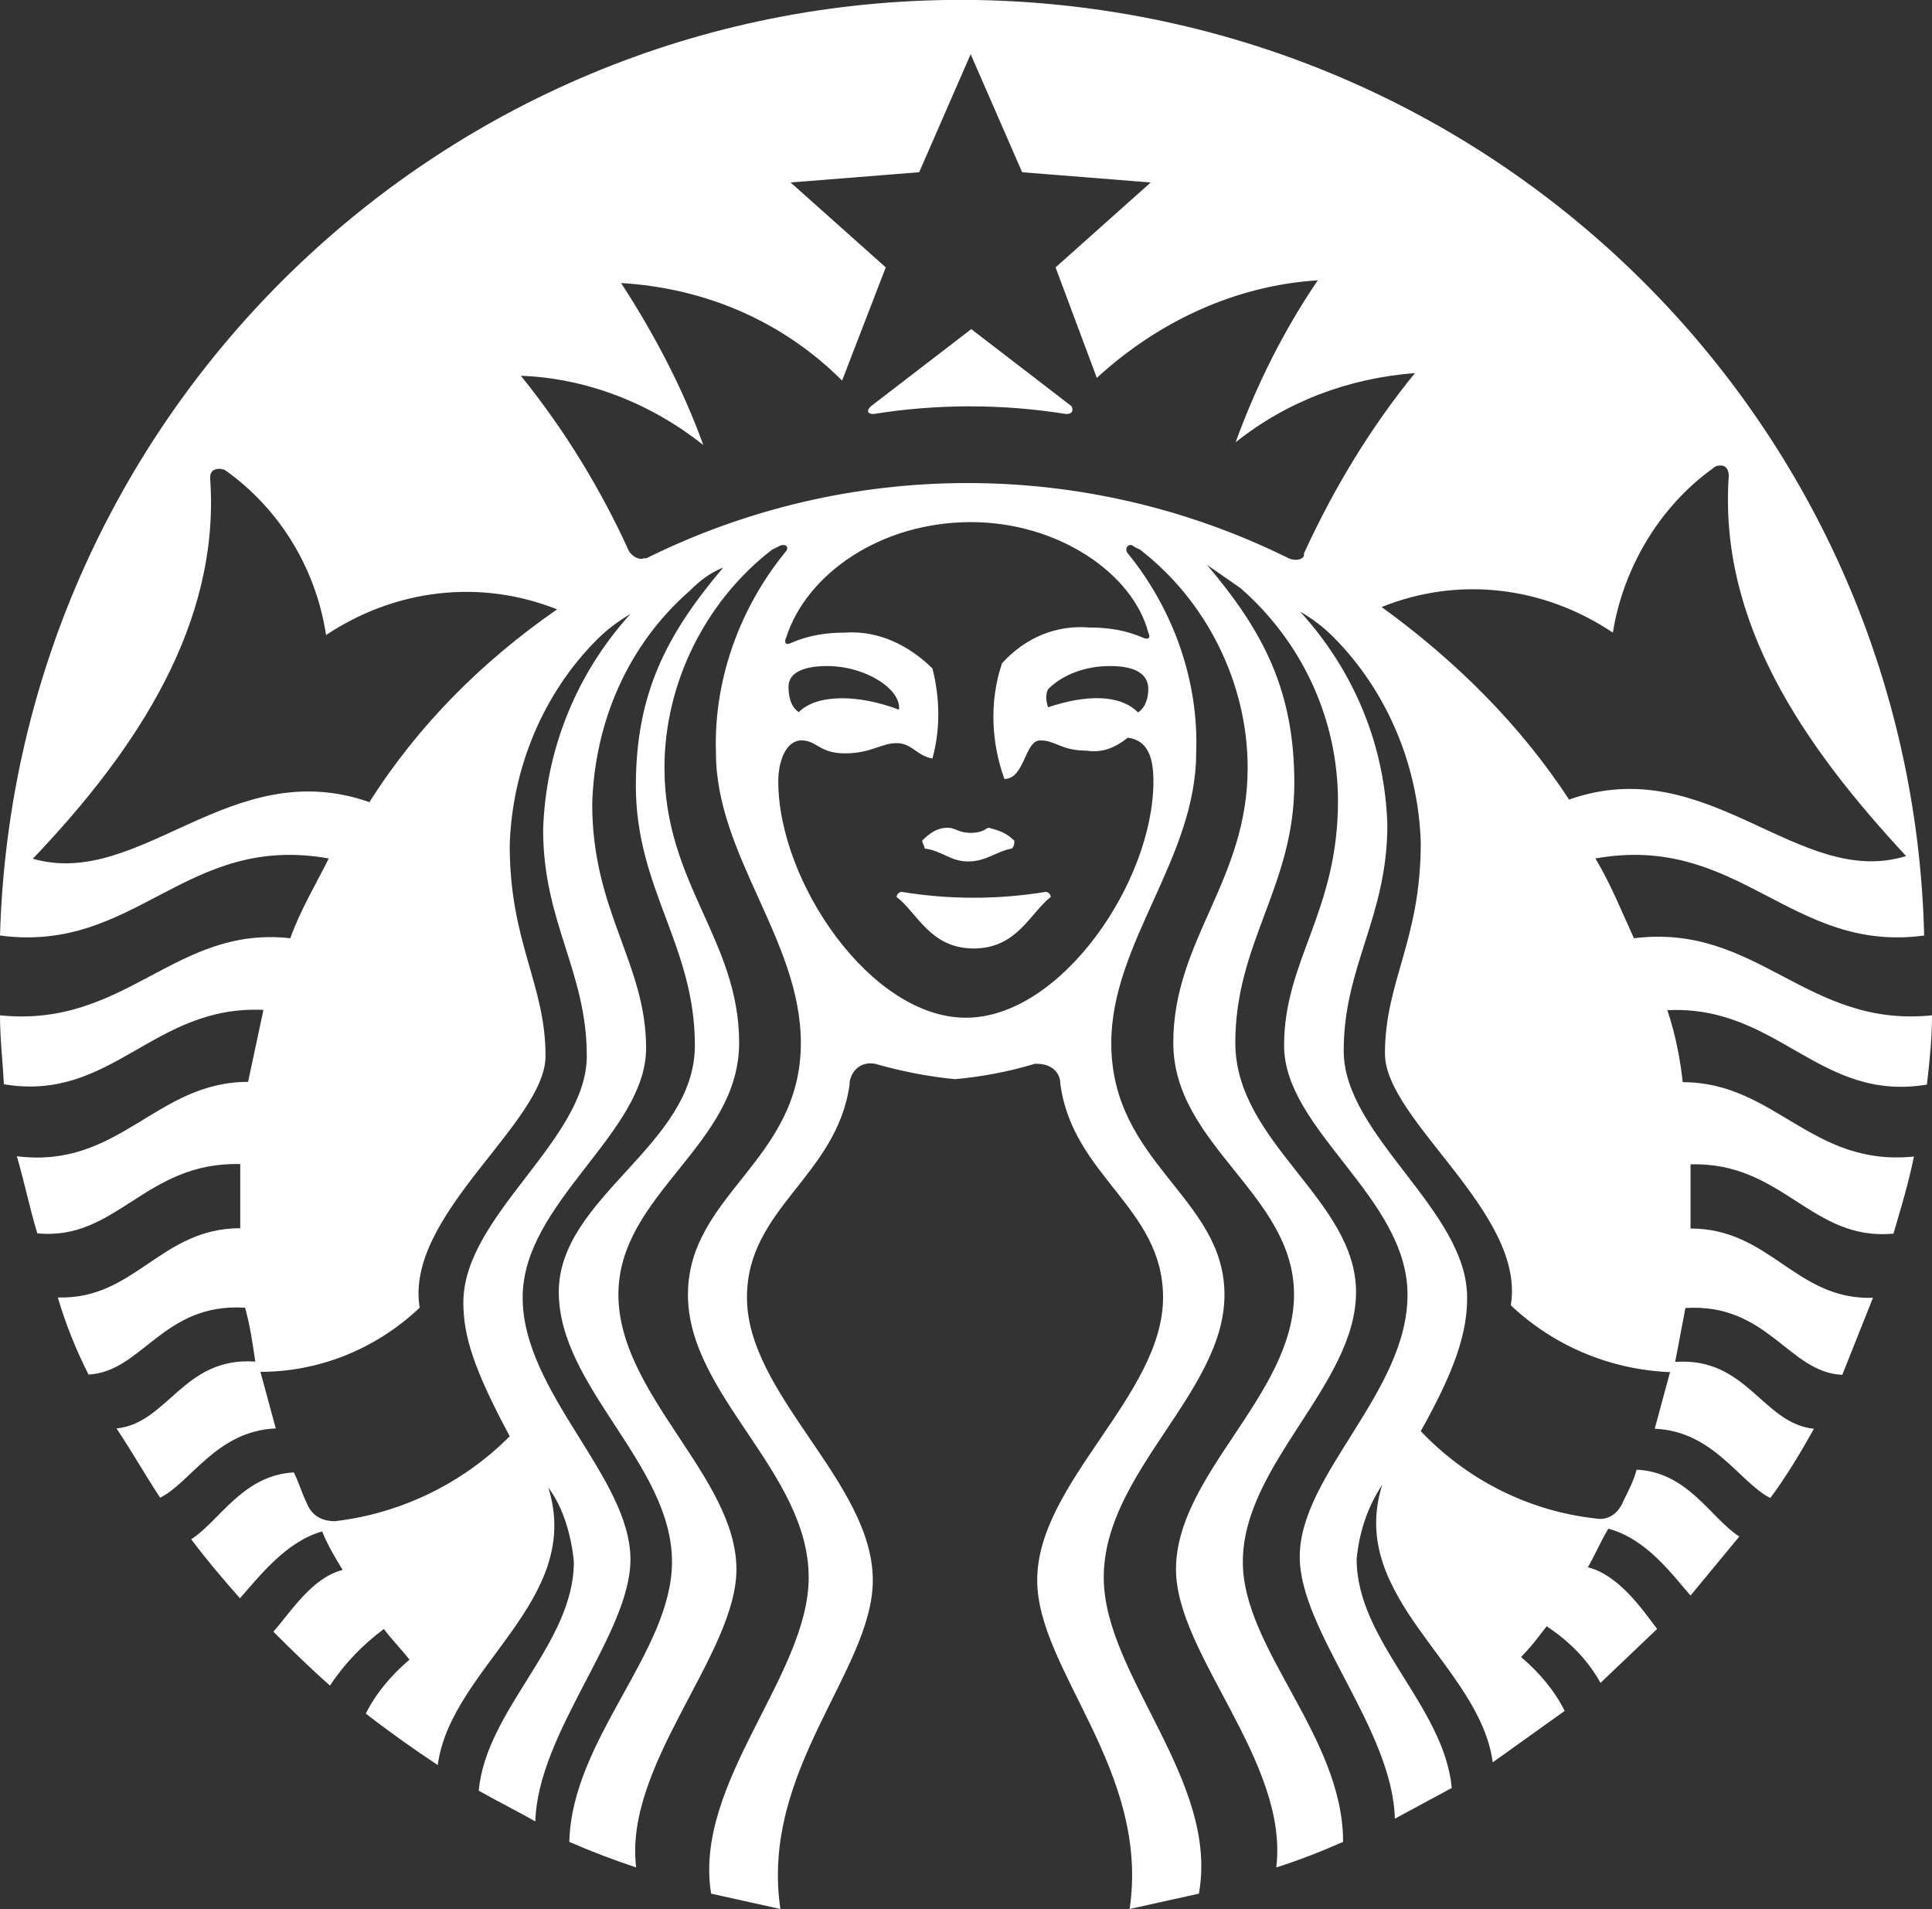 <?xml version="1.0" encoding="UTF-8"?>
<svg id="Layer_2" data-name="Layer 2" xmlns="http://www.w3.org/2000/svg" viewBox="0 0 64.17 63.41">
  <rect x="0" y="0" width="64.17" height="63.41" fill="#333333" stroke="none"/>
  <defs>
    <style>
      .cls-1 {
        fill: #fff;
        stroke-width: 0px;
      }
    </style>
  </defs>
  <g id="Layer_1-2" data-name="Layer 1">
    <path class="cls-1" d="M35.41,13.75c-2.12-.34-4.28-.34-6.4,0-.17,0-.26-.09-.08-.26l3.33-2.56,3.33,2.56c.08.17,0,.26-.17.26M29.95,29.62c-.08,0-.17.08-.17.17.68.51,1.11,1.71,2.56,1.71s1.88-1.19,2.56-1.71c0-.08-.08-.17-.17-.17-1.58.26-3.2.26-4.78,0M32.25,27.66c-.43,0-.51-.17-.77-.17-.34,0-.6.17-.85.43,0,.08.08.17.08.26.6.08.85.43,1.45.43s.94-.34,1.45-.43c.08-.08.08-.17.08-.26-.26-.26-.51-.34-.85-.43-.08,0-.17.17-.6.17M64.17,33.72c0,.77-.08,1.54-.17,2.3-3.58.6-4.95-2.65-8.62-2.47.26.77.43,1.62.51,2.39,3.07,0,4.27,2.82,7.68,2.47-.17.85-.43,1.71-.68,2.56-2.73.26-3.67-2.39-6.74-2.3v2.13c2.65,0,3.5,2.39,6.06,2.3l-1.02,2.56c-1.79-.08-2.47-2.39-5.21-2.22l-.34,1.79c2.39-.17,2.9,2.05,4.61,2.22-.43.77-.94,1.62-1.45,2.3-1.02-.51-1.88-2.22-3.84-2.3l.51-1.88c-1.96-.08-3.84-.85-5.29-2.22.51-3.07-4.18-6.14-4.18-8.36,0-2.39,1.19-3.76,1.19-7-.08-2.56-1.11-5.03-2.9-6.83-.34-.34-.68-.6-1.11-.85,1.79,1.96,2.82,4.44,2.9,7.08,0,3.07-1.45,4.69-1.45,7.51s4.1,5.29,4.1,8.19c0,1.11-.34,2.3-1.54,4.44,1.54,1.62,3.58,2.65,5.8,2.9.43.08.77-.17.94-.6.17-.34.34-.68.43-1.02,1.71.08,2.47,1.62,3.41,2.22l-1.62,1.96c-.6-.68-1.45-1.88-2.73-2.22-.26.43-.43.85-.68,1.28,1.02.26,1.79,1.37,2.3,2.05l-1.88,1.79c-.43-.77-1.02-1.37-1.79-1.88-.26.34-.51.68-.85,1.02.6.51,1.11,1.11,1.45,1.79l-2.39,1.71c-.43-3.24-4.86-5.46-3.67-9.22-.51.77-.77,1.62-.85,2.47,0,2.73,2.9,4.86,3.16,7.6l-1.89,1.02c-.08-2.99-3.16-6.23-3.16-8.7,0-2.73,3.58-5.46,3.58-8.7s-4.1-5.46-4.1-8.28,1.79-4.44,1.79-8.11c0-2.73-1.19-5.29-3.24-7.08l-1.11-.77c1.88,2.22,2.9,4.18,2.9,7.25,0,3.41-1.96,5.29-1.96,8.62s4.01,5.21,4.01,8.28-3.76,5.72-3.76,8.96c0,2.9,3.33,5.8,3.33,9.3-.72.32-1.47.61-2.22.85.43-3.5-3.33-7.08-3.33-9.9,0-3.16,3.92-5.8,3.92-9.13s-4.01-4.95-4.01-8.36,2.47-5.38,2.47-9.13c0-2.82-1.37-5.55-3.58-7.25l-.17-.08c-.17-.17-.34,0-.26.17,1.54,1.88,2.39,4.27,2.3,6.66,0,3.5-2.82,6.32-2.82,9.64,0,4.01,3.76,5.12,3.76,8.36s-4.01,5.89-4.01,9.39c0,3.24,3.84,6.74,3.16,10.5l-2.3.51c.68-4.61-3.07-7.94-3.07-10.92,0-3.24,4.18-6.14,4.18-9.39,0-2.99-2.99-4.01-3.41-7.08,0-.43-.34-.68-.77-.68h-.08c-.86.26-1.75.43-2.65.51-.85-.08-1.79-.26-2.65-.51-.43-.08-.77.17-.85.6v.08c-.43,3.07-3.41,4.1-3.41,7.08,0,3.24,4.18,6.14,4.18,9.39,0,2.99-3.75,6.31-3.07,10.92l-2.3-.51c-.6-3.67,3.24-7.25,3.24-10.5,0-3.5-4.01-6.06-4.01-9.39s3.75-4.44,3.75-8.36c0-3.41-2.82-6.23-2.82-9.64-.08-2.39.77-4.78,2.3-6.66.17-.17,0-.34-.26-.17l-.17.08c-2.22,1.71-3.58,4.44-3.58,7.25,0,3.84,2.48,5.72,2.48,9.13s-4.01,5.03-4.01,8.36,3.92,6.06,3.92,9.13c0,2.82-3.75,6.49-3.33,9.9-.75-.25-1.49-.53-2.22-.85.08-3.41,3.41-6.31,3.41-9.3,0-3.24-3.76-5.8-3.76-8.96s4.52-4.86,4.52-8.19-1.96-5.2-1.96-8.62c0-3.07,1.02-5.03,2.9-7.25-.43.17-.77.43-1.11.77-2.05,1.79-3.16,4.35-3.24,7.08,0,3.58,1.79,5.29,1.79,8.11s-4.1,5.12-4.1,8.28,3.58,5.97,3.58,8.7c0,2.47-3.07,5.72-3.16,8.7-.6-.34-1.28-.68-1.88-1.02.26-2.73,3.16-4.86,3.16-7.6-.08-.85-.34-1.79-.85-2.47,1.19,3.76-3.24,5.97-3.67,9.22-.77-.51-1.62-1.11-2.39-1.71.34-.68.85-1.28,1.45-1.79-.26-.34-.6-.68-.85-1.02-.68.51-1.28,1.11-1.79,1.88-.68-.6-1.28-1.19-1.88-1.79.6-.68,1.28-1.79,2.3-2.05-.26-.43-.51-.85-.68-1.28-1.19.34-2.05,1.45-2.73,2.22-.6-.68-1.11-1.28-1.62-1.96.94-.6,1.71-2.13,3.41-2.22.17.34.26.68.43,1.02.17.43.51.6.94.6,2.22-.26,4.27-1.28,5.8-2.82-1.19-2.22-1.54-3.33-1.54-4.44,0-2.9,4.1-5.38,4.1-8.19s-1.45-4.44-1.45-7.51c.08-2.66,1.11-5.2,2.9-7.17-.43.26-.77.51-1.11.85-1.79,1.79-2.82,4.27-2.9,6.83,0,3.24,1.19,4.61,1.19,7,0,2.22-4.69,5.29-4.18,8.36-1.45,1.37-3.33,2.13-5.29,2.13l.51,1.88c-1.96.08-2.82,1.79-3.84,2.3-.51-.77-.94-1.54-1.45-2.3,1.71-.17,2.22-2.39,4.61-2.22-.09-.6-.17-1.19-.34-1.79-2.73-.17-3.41,2.13-5.2,2.22-.43-.85-.77-1.71-1.02-2.56,2.56.08,3.41-2.3,6.06-2.3v-2.13c-3.16-.08-4.1,2.56-6.74,2.3-.26-.85-.43-1.71-.68-2.56,3.41.43,4.61-2.47,7.68-2.47l.51-2.39c-3.67-.17-5.03,3.07-8.62,2.47C.09,35.25,0,34.49,0,33.72c4.18.43,5.8-2.99,9.64-2.56.34-.94.85-1.79,1.28-2.65-4.78-.85-6.4,3.16-10.92,2.56C.51,13.41,15.18-.5,32.85.01c16.98.51,30.64,14.08,31.06,31.06-4.44.6-6.14-3.41-10.92-2.56.51.85.85,1.71,1.28,2.65,4.1-.51,5.72,2.99,9.9,2.56M18.51,20.24c-2.56-1.02-5.38-.68-7.68.85-.34-2.22-1.54-4.18-3.33-5.46-.13-.08-.3-.08-.43,0-.09.09-.09.17-.09.26.34,4.78-2.39,8.96-5.89,12.63,3.58,1.02,6.57-3.5,11.18-1.88,1.62-2.56,3.76-4.69,6.23-6.4M32.25,17.34c-2.99,0-5.46,1.71-6.14,3.84-.08.17,0,.26.17.17.6-.26,1.19-.34,1.79-.34,1.11-.08,2.13.43,2.9,1.19.26,1.02.26,2.05,0,2.99-.51-.08-.68-.51-1.19-.51s-.85.34-1.71.34-.94-.43-1.45-.43-.77.68-.77,1.36c0,3.33,3.07,7.85,6.23,7.85s6.23-4.52,6.23-7.85c0-.77-.17-1.36-.85-1.45-.43.34-.85.51-1.37.43-.85,0-1.02-.34-1.54-.34s-.51,1.28-1.19,1.28c-.43-1.19-.51-2.56-.08-3.84.77-.85,1.79-1.28,2.9-1.19.6,0,1.19.08,1.79.34.17.08.26,0,.17-.17-.51-1.96-2.99-3.67-5.89-3.67M36.86,22.12c-.77,0-1.54.26-2.05.77-.08.17-.08.34,0,.6,1.28-.43,2.39-.43,2.99.17.26-.17.34-.51.34-.77,0-.51-.43-.77-1.28-.77M26.53,23.65c.6-.6,1.96-.6,3.33-.08.08-.68-1.11-1.45-2.39-1.45-.85,0-1.28.26-1.28.68,0,.34.08.68.34.85M47.01,12.39c-2.22.17-4.27.94-5.97,2.3.68-1.88,1.62-3.76,2.73-5.38-2.73.17-5.29,1.36-7.34,3.24l-1.37-3.67,3.16-2.82-4.27-.34-1.71-3.92-1.71,3.92-4.27.34,3.16,2.82-1.45,3.76c-1.96-1.96-4.52-3.07-7.34-3.24,1.11,1.71,2.05,3.5,2.73,5.38-1.71-1.36-3.84-2.22-6.06-2.3,1.45,1.79,2.65,3.76,3.58,5.8.08.17.34.34.51.26h.08c6.72-3.33,14.61-3.33,21.33,0,.17.08.43.08.51-.08v-.08c1.02-2.22,2.22-4.18,3.67-5.97M52.13,26.55c4.61-1.62,7.6,2.99,11.18,1.88-3.41-3.67-6.23-7.76-5.89-12.63,0-.17-.08-.34-.26-.34-.08,0-.17,0-.26.09-1.79,1.28-2.99,3.33-3.33,5.46-2.3-1.54-5.12-1.88-7.68-.85,2.47,1.79,4.61,3.92,6.23,6.4"/>
  </g>
</svg>